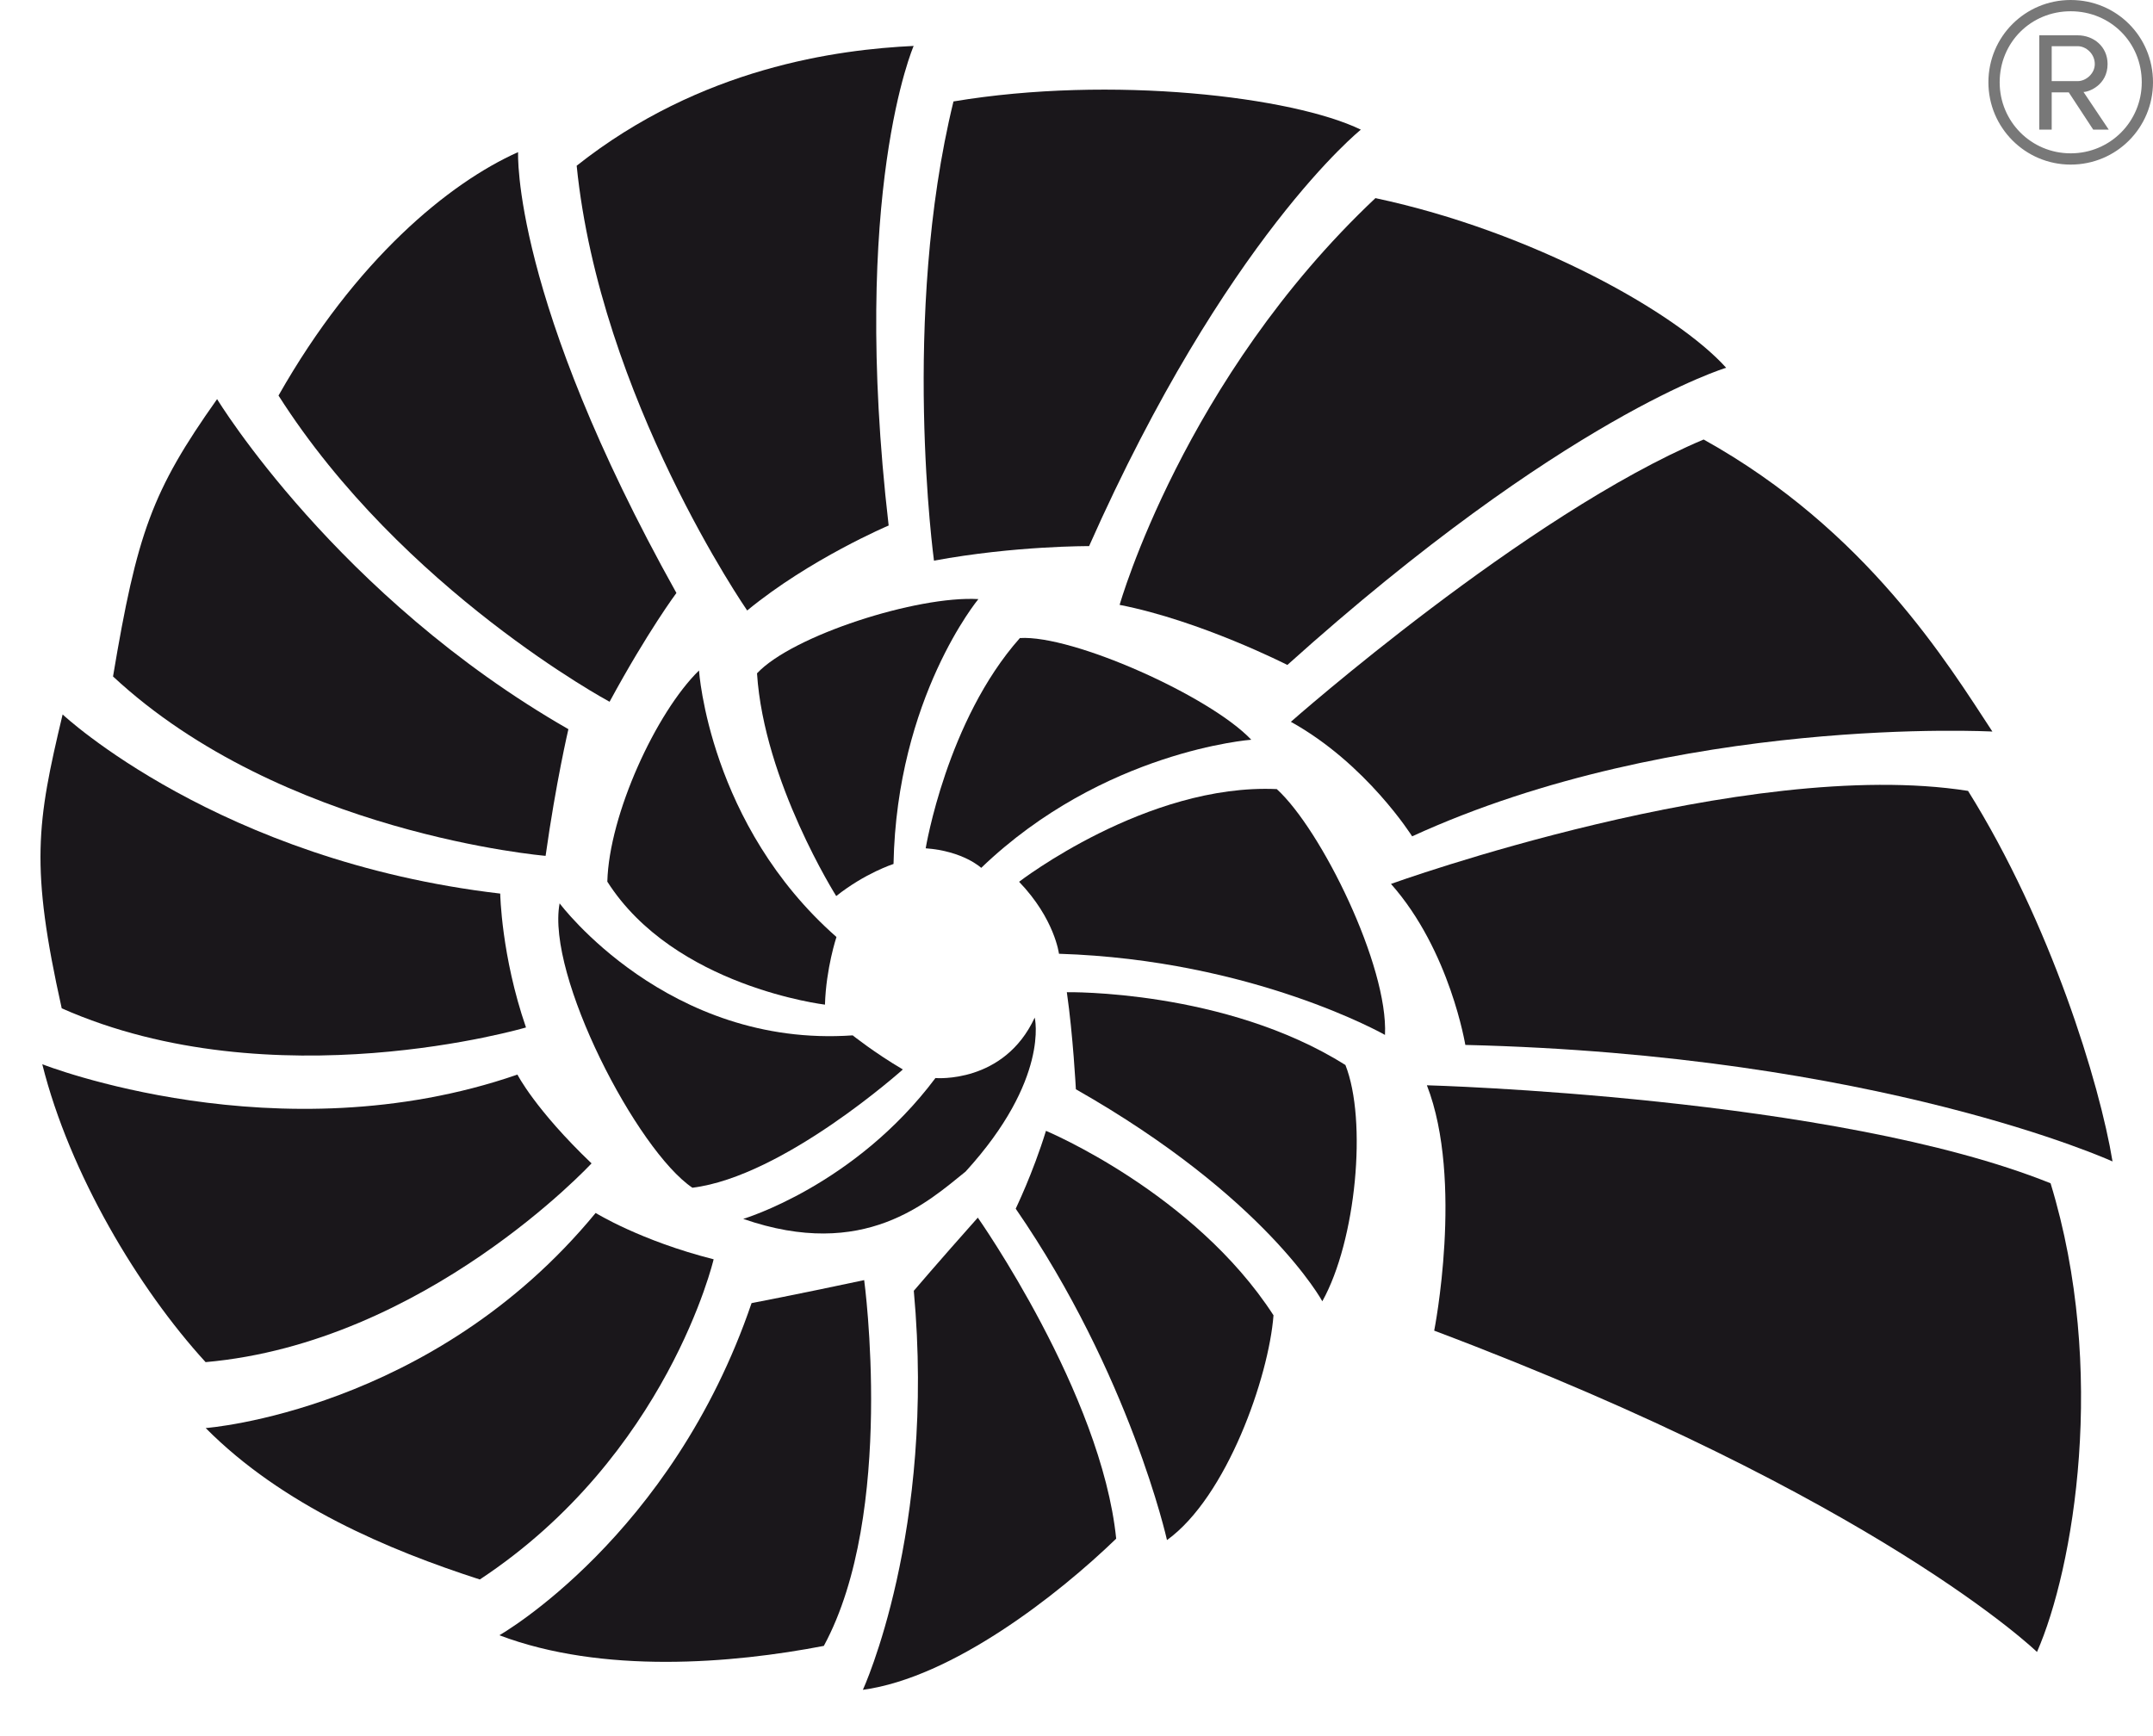 <?xml version="1.0" encoding="utf-8"?>
<!-- Generator: Adobe Illustrator 14.0.0, SVG Export Plug-In . SVG Version: 6.00 Build 43363)  -->
<!DOCTYPE svg PUBLIC "-//W3C//DTD SVG 1.1//EN" "http://www.w3.org/Graphics/SVG/1.1/DTD/svg11.dtd">
<svg version="1.1" id="Layer_1" xmlns="http://www.w3.org/2000/svg" xmlns:xlink="http://www.w3.org/1999/xlink" x="0px" y="0px"
	 width="116.615px" height="94.025px" viewBox="0 0 116.615 94.025" enable-background="new 0 0 116.615 94.025"
	 xml:space="preserve">
<g id="Vrstva_1">
</g>
<g id="Vrstva_2">
	<g>
		<path fill="#1A171B" d="M111.067,64.097c3.095,10.12,1.246,20.881-0.735,25.389c0,0-8.604-8.346-32.651-17.406
			c-0.007,0.062,1.614-8.129-0.395-13.291C77.286,58.788,99.373,59.392,111.067,64.097"/>
		<path fill="#1A171B" d="M106.597,42.842c4.473,7.157,7.137,15.864,7.826,20.073c0,0-12.65-5.774-35.055-6.312
			c0.007,0.061-0.812-5.099-4.027-8.722C75.341,47.882,94.539,40.948,106.597,42.842"/>
		<path fill="#1A171B" d="M92.276,23.808c8.856,4.923,13.263,12.205,15.64,15.82c0,0-17.026-0.927-31.429,5.676
			c0,0-2.475-3.937-6.569-6.204C69.918,39.1,82.649,27.865,92.276,23.808"/>
		<path fill="#1A171B" d="M74.499,10.732c8.509,1.812,16.318,6.211,18.997,9.19c0,0-8.753,2.604-23.767,16.098
			c0,0-4.709-2.401-9.086-3.254C60.646,32.767,64.108,20.523,74.499,10.732"/>
		<path fill="#1A171B" d="M51.644,5.495c8.582-1.434,18.406-0.254,22.065,1.529c0,0-7.304,5.847-14.72,22.559
			c0,0-4.01-0.024-8.401,0.787C50.588,30.37,48.791,17.175,51.644,5.495"/>
		<path fill="#1A171B" d="M31.235,8.977c6.738-5.336,14.158-6.294,18.252-6.489c0,0-3.446,7.897-1.354,25.979
			c0,0-4.261,1.804-7.663,4.603C40.47,33.068,32.503,21.555,31.235,8.977"/>
		<path fill="#1A171B" d="M15.085,21.427c4.181-7.376,9.252-11.525,12.977-13.186c0,0-0.365,7.867,8.575,23.88
			c0,0-1.548,2.073-3.62,5.893C33.017,38.014,21.81,31.991,15.085,21.427"/>
		<path fill="#1A171B" d="M6.122,36.644c1.301-7.753,2.102-10.035,5.637-15.024c0,0,6.492,10.691,19.028,17.879
			c0,0-0.671,2.854-1.235,6.862C29.552,46.36,15.288,45.171,6.122,36.644"/>
		<path fill="#1A171B" d="M3.343,54.62C1.63,46.933,1.985,44.597,3.392,38.701c0,0,8.44,7.919,23.702,9.704
			c0,0,0.055,3.367,1.396,7.252C28.489,55.657,14.803,59.694,3.343,54.62"/>
		<path fill="#1A171B" d="M11.136,73.786C7.499,69.813,3.768,63.563,2.29,57.649c0,0,12.779,5.043,25.736,0.561
			c0,0,0.959,1.89,4.014,4.81C32.04,63.019,23.048,72.735,11.136,73.786"/>
		<path fill="#1A171B" d="M25.989,85.56c-4.94-1.595-10.701-4.021-14.848-8.203c0,0,12.287-0.908,21.121-11.652
			c0,0,2.442,1.512,6.392,2.51C38.654,68.214,36.165,78.839,25.989,85.56"/>
		<path fill="#1A171B" d="M44.622,89.157c-4.961,0.959-11.996,1.539-17.574-0.576c0,0,9.338-5.312,13.66-17.992
			c0,0,2.32-0.44,6.099-1.246C46.807,69.343,48.524,81.952,44.622,89.157"/>
		<path fill="#1A171B" d="M60.457,83.349c-3.146,3.041-8.868,7.526-13.72,8.188c0,0,3.953-8.578,2.758-21.615
			c0,0,1.293-1.52,3.467-3.963C52.962,65.96,59.659,75.481,60.457,83.349"/>
		<path fill="#1A171B" d="M68.978,71.249c-0.254,3.334-2.524,9.836-5.769,12.176c0,0-1.991-8.95-8.194-17.95
			c0-0.015,0.908-1.853,1.639-4.218C56.653,61.257,64.675,64.603,68.978,71.249"/>
		<path fill="#1A171B" d="M72.873,57.69c1.188,3.004,0.583,9.508-1.251,12.799c0,0-3.047-5.629-13.348-11.484
			c0,0-0.153-2.928-0.49-5.258C57.784,53.747,66.354,53.594,72.873,57.69"/>
		<path fill="#1A171B" d="M69.155,42.745c2.408,2.191,6.046,9.586,5.861,13.316c0,0-7.138-4.066-17.658-4.396
			c0,0-0.228-1.891-2.16-3.899C55.199,47.765,62.117,42.427,69.155,42.745"/>
		<path fill="#1A171B" d="M55.241,34.563c2.854-0.182,10.301,3.147,12.533,5.508c0,0-8.01,0.586-14.628,6.941
			c0,0-0.964-0.91-3.007-1.06C50.14,45.954,51.276,39.027,55.241,34.563"/>
		<path fill="#1A171B" d="M41.003,36.474c1.916-2.049,8.681-4.215,11.99-4.021c0,0-4.42,5.329-4.596,14.347
			c0,0-1.531,0.489-3.104,1.739C45.293,48.538,41.38,42.346,41.003,36.474"/>
		<path fill="#1A171B" d="M32.895,47.759c0.095-3.637,2.646-9.174,4.966-11.44c0,0,0.541,8.361,7.445,14.438
			c0,0-0.564,1.691-0.623,3.664C44.683,54.419,36.524,53.456,32.895,47.759"/>
		<path fill="#1A171B" d="M37.503,64.339c-2.999-2.026-7.92-11.5-7.192-15.405c0,0,5.856,7.848,15.874,7.151
			c0,0,1.188,0.949,2.717,1.847C48.901,57.931,42.445,63.729,37.503,64.339"/>
		<path fill="#1A171B" d="M52.3,63.464c-2.026,1.627-5.477,4.845-12.044,2.562c0,0,6.042-1.795,10.411-7.629
			c0,0,3.711,0.326,5.377-3.275C56.044,55.12,56.87,58.454,52.3,63.464"/>
	</g>
</g>
<g>
	<path fill="#787878" d="M112.156,8.916c-2.459,0-4.456-1.998-4.456-4.458c0-2.481,1.997-4.458,4.456-4.458
		c2.483,0,4.459,1.977,4.459,4.457C116.615,6.918,114.64,8.916,112.156,8.916z M112.156,0.61c-2.143,0-3.846,1.681-3.846,3.848
		c0,2.123,1.703,3.848,3.846,3.848c2.146,0,3.85-1.725,3.85-3.849C116.006,2.291,114.303,0.61,112.156,0.61z M113.377,7.022
		l-1.324-2.018h-0.925v2.018h-0.673V1.913h2.082c0.86,0,1.618,0.61,1.618,1.556c0,1.135-1.009,1.513-1.304,1.513l1.367,2.04H113.377
		z M112.537,2.502h-1.409v1.893h1.409c0.439,0,0.925-0.4,0.925-0.925C113.462,2.902,112.977,2.502,112.537,2.502z"/>
</g>
</svg>
